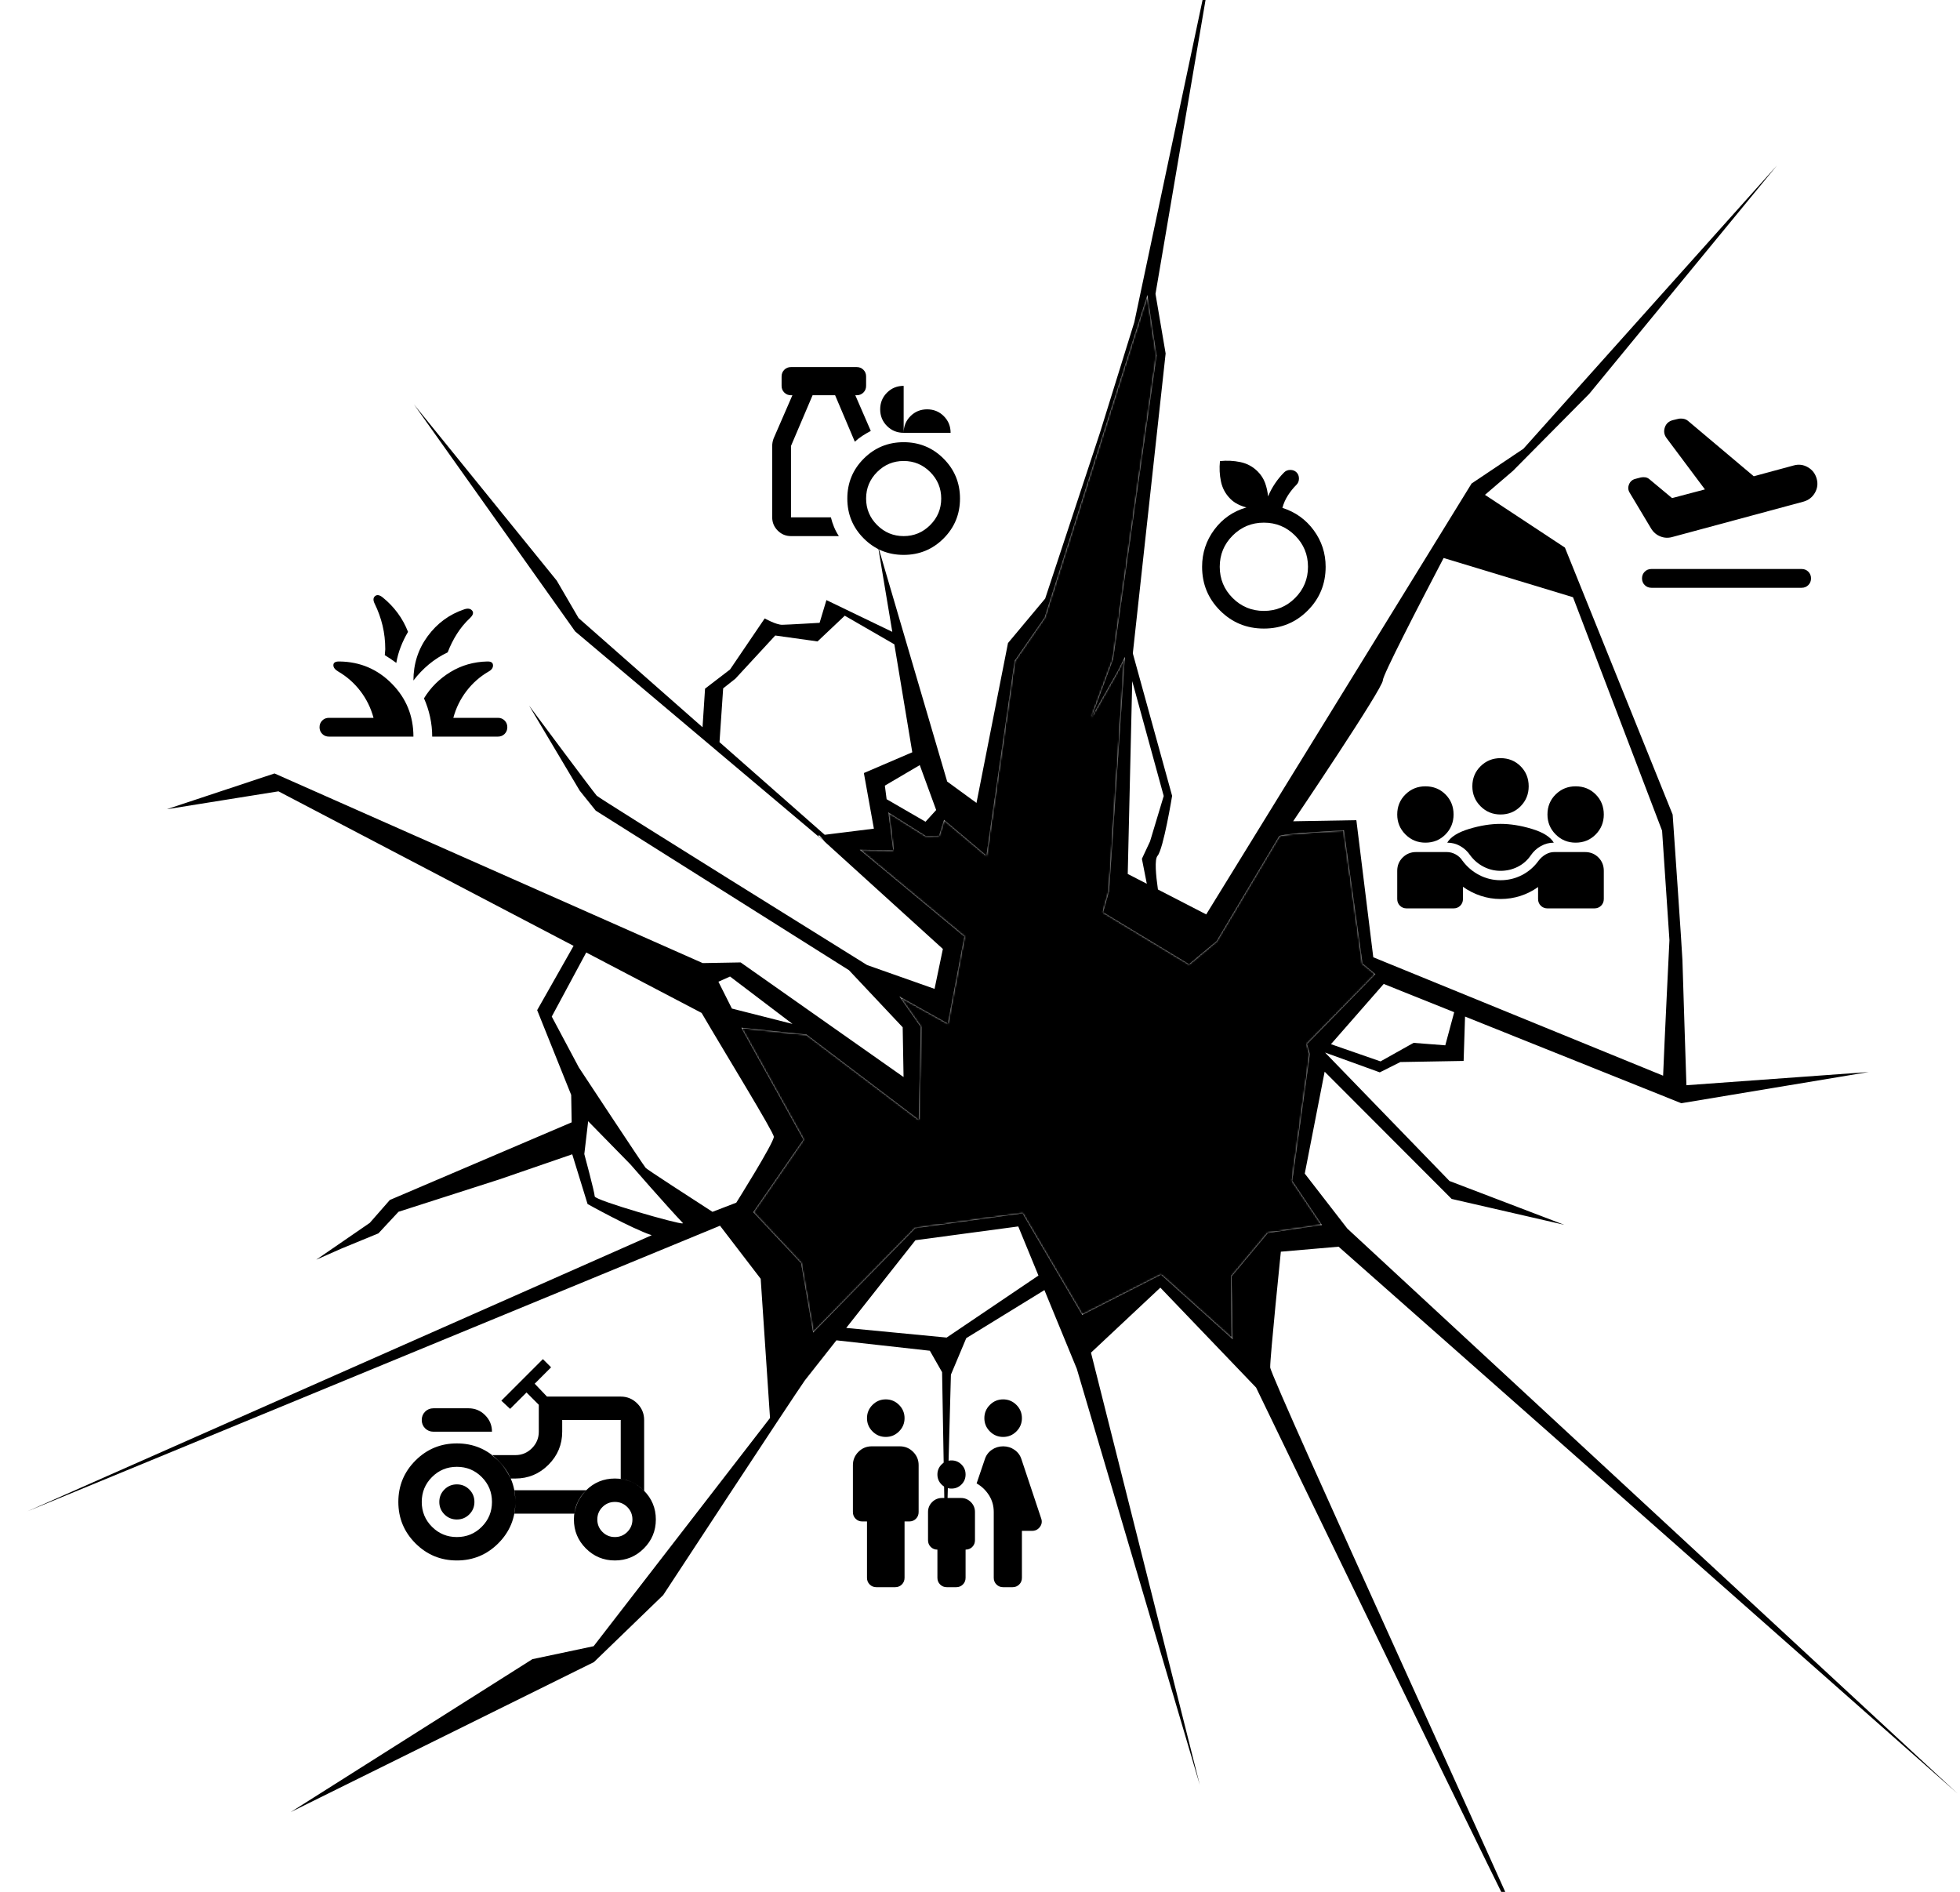<svg width="1119" height="1080" viewBox="0 0 1119 1080" fill="none" xmlns="http://www.w3.org/2000/svg">
<path d="M703.121 728.688L703.751 764.463L662.853 727.675L617.848 750.623L583.798 692.678L522.521 701.156L464.251 760.701L457.35 721.045L430.032 691.971L458.689 650.539L424.578 589.153L423.33 586.669L460.448 590.555L524.528 639.134L525.679 586.253L513.497 568.846L541.121 584.284L550.566 534.671L490.868 485.101L509.968 485.361L507.174 463.779L528.545 477.24L536.11 477.107C536.11 477.107 537.508 472.914 538.979 468.012L563.168 488.386L579.29 377.241L596.408 352.491L655.072 168.417L660.315 203.02L635.492 376.252L623.18 409.473L638.191 383.038L642.214 375.014L633.184 508.768L629.799 520.766L678.829 550.425L694.593 537.248L730.195 477.476C730.165 475.779 767.258 474.006 767.258 474.006L777.891 549.984L785.218 556.111L746.19 596.033L747.831 601.682L737.769 674.039L754.729 699.316L723.834 703.874L703.121 728.688ZM540.46 763.558L483.127 758.052L522.635 707.987L581.344 700.121L592.867 728.152L540.46 763.558ZM406.77 691.779C395.089 684.243 369.668 667.8 368.659 666.721C367.333 665.312 330.499 609.391 330.499 609.391L315.008 580.315L334.689 543.735L400.56 578.238C413.808 600.892 441.746 646.327 441.792 648.932C441.852 652.345 420.352 686.558 420.352 686.558L406.77 691.779ZM389.68 698.358C387.825 699.069 339.571 685.22 339.532 682.951C339.492 680.682 333.595 658.813 333.595 658.813L335.796 640.061L359.839 664.606C359.839 664.606 380.825 688.716 389.941 698.254L389.68 698.358ZM416.801 557.459L452.459 584.517L417.856 575.741L410.153 560.418L416.801 557.459ZM410.78 423.663L412.868 392.946L419.824 387.452L442.601 362.785L466.748 366.163L482.293 351.475L510.596 367.814L520.838 429.438L493.196 441.291L498.914 473.045L470.842 476.54L410.78 423.663ZM534.481 462.408L528.402 469.089L506.191 456.232L505.182 448.485L525.109 436.768L534.481 462.408ZM664.386 454.392L656.584 480.305L651.932 490.244L654.736 504.503L643.848 498.905L646.407 388.836L664.386 454.392ZM789.507 388.322C789.456 385.458 809.499 346.577 824.193 318.533L898.061 340.927L948.914 474.223L953.111 536.66C953.111 536.66 950.169 596.612 949.502 614.063L784.032 546.463L774.37 468.197L738.274 468.833C738.274 468.833 789.587 392.884 789.507 388.322ZM825.14 596.725L807.037 595.322L788.155 605.901L759.87 596.075L789.978 561.687L830.228 577.816L825.14 596.725ZM731.263 714.533L764.222 711.683L1117.52 1023.79L769.226 701.354L744.911 669.951L756.266 611.78L828.764 684.406L893.009 699.176L827.546 674.181L756.497 600.851L787.741 612.163L799.491 606.273L835.614 605.637C835.614 605.637 836.163 589.651 836.421 580.313L959.882 629.78L1066.92 611.967L962.806 619.512C962.806 619.512 960.583 551.309 960.523 547.891C960.463 544.472 954.949 465.02 954.949 465.02L893.447 312.597L847.792 282.484L863.782 268.778L907.352 224.791L1014.49 94.451L869.757 256.163L840.153 276.021L688.647 521.994L661.087 507.781C659.905 499.613 659.082 490.584 660.845 488.572C664.234 484.709 669.185 454.307 669.185 454.307L646.771 373.082L646.785 372.64L665.479 201.78L659.695 167.764L695.224 -40.901L647.601 183.93L628.071 246.779L596.711 341.697L575.483 367.091L557.497 458.354L540.767 446.161L512.202 348.944L512.173 348.815L501.225 311.546L506.383 342.478L509.428 360.695L471.818 342.562L467.925 355.536C467.925 355.536 450.059 356.605 446.603 356.666C443.147 356.727 436.58 353.034 436.58 353.034L416.788 382.188L402.526 393.128L401.089 415.15L330.308 352.823L317.864 331.458L236.403 230.944L328.36 360.439L470.619 480.323L466.991 477.02L467.862 476.905L470.907 480.548L538.306 541.714L533.554 564.501L495.077 550.923L494.953 550.848C490.364 547.958 342.421 456.042 340.681 454.222C338.969 452.401 304.19 405.677 302.036 402.743L330.977 451.368L340.12 462.757L484.687 553.841L515.359 586.435L515.859 614.837L422.851 549.405L401.183 549.787L156.719 441.529L95.181 461.956L158.981 451.736L327.468 539.953L306.675 576.653L326.102 625.033L326.377 640.693L222.575 685.009L211.117 698.087L180.538 719.113L194.86 712.788L216.049 704.073L227.521 691.75L284.978 673.305L326.698 658.934L335.456 687.327C335.456 687.327 360.404 701.25 372.064 705.136L15.687 862.725L411.068 699.704L434.292 730.005L439.619 809.467L338.913 939.746L303.952 947.142L165.954 1034.44L339.073 948.817L378.623 910.583C378.623 910.583 451.807 798.982 459.45 788.083C459.728 787.765 459.889 787.497 460.005 787.365L477.526 765.137L530.869 771.078L537.854 783.313L539.854 896.951L542.893 784.733L551.657 763.886L596.278 736.458L614.766 781.387L684.986 1018.92L622.862 772.172L662.459 735.057L717.124 792.097C717.124 792.097 873.499 1115.65 873.439 1112.23C873.379 1108.81 725.279 786.27 725.178 780.565C725.078 774.859 731.257 714.533 731.257 714.533" fill="black" style="fill:black;fill-opacity:1;"/>
<mask id="mask0_140_2" style="mask-type:luminance" maskUnits="userSpaceOnUse" x="423" y="168" width="363" height="597">
<path d="M737.763 674.039L754.724 699.316L723.828 703.874L703.115 728.688L703.745 764.463L662.847 727.675L617.842 750.623L583.792 692.679L522.515 701.156L464.245 760.701L457.344 721.045L430.026 691.971L458.683 650.539L424.572 589.153L423.324 586.669L460.442 590.556L524.522 639.134L525.673 586.254L513.491 568.846L541.116 584.284L550.56 534.671L490.863 485.102L509.962 485.361L507.168 463.78L528.539 477.241L536.104 477.107C536.104 477.107 537.502 472.915 538.973 468.013L563.163 488.387L579.285 377.242L596.403 352.492L655.066 168.418L660.31 203.022L635.487 376.253L623.174 409.474L638.185 383.039L642.208 375.015L633.179 508.768L629.793 520.767L678.823 550.425L694.587 537.248L730.189 477.477C730.159 475.78 767.252 474.007 767.252 474.007L777.885 549.985L785.213 556.111L746.184 596.033L747.825 601.682L737.763 674.039Z" fill="white" style="fill:white;fill-opacity:1;"/>
</mask>
<g mask="url(#mask0_140_2)">
<path opacity="0.24" d="M574.154 1098.04C812.119 1093.86 1001.29 877.944 996.675 615.792C992.062 353.639 795.413 144.517 557.448 148.705C319.482 152.892 130.313 368.804 134.926 630.956C139.54 893.109 336.189 1102.23 574.154 1098.04Z" fill="#230F0F" style="fill:#230F0F;fill:color(display-p3 0.137 0.059 0.059);fill-opacity:1;"/>
<path opacity="0.24" d="M584.65 1004.81C798.818 1001.05 969.07 806.726 964.918 570.79C960.766 334.854 783.783 146.645 569.615 150.414C355.447 154.183 185.195 348.502 189.347 584.438C193.499 820.375 370.483 1008.58 584.65 1004.81Z" fill="#230F0F" style="fill:#230F0F;fill:color(display-p3 0.137 0.059 0.059);fill-opacity:1;"/>
<path opacity="0.24" d="M584.04 917.844C776.792 914.452 930.02 739.564 926.283 527.22C922.546 314.877 763.26 145.488 570.508 148.88C377.756 152.272 224.529 327.16 228.266 539.504C232.003 751.848 391.288 921.236 584.04 917.844Z" fill="#230F0F" style="fill:#230F0F;fill:color(display-p3 0.137 0.059 0.059);fill-opacity:1;"/>
<path opacity="0.24" d="M592.542 842.339C766.018 839.286 903.921 681.888 900.558 490.78C897.195 299.673 753.839 147.224 580.364 150.277C406.888 153.33 268.985 310.728 272.348 501.835C275.711 692.943 419.067 845.392 592.542 842.339Z" fill="#230F0F" style="fill:#230F0F;fill:color(display-p3 0.137 0.059 0.059);fill-opacity:1;"/>
<path opacity="0.24" d="M600.188 774.38C756.316 771.632 880.429 629.974 877.402 457.977C874.376 285.98 745.355 148.777 589.227 151.524C433.099 154.272 308.986 295.93 312.013 467.927C315.039 639.924 444.06 777.128 600.188 774.38Z" fill="#230F0F" style="fill:#230F0F;fill:color(display-p3 0.137 0.059 0.059);fill-opacity:1;"/>
<path opacity="0.24" d="M607.074 713.209C747.59 710.736 859.292 583.243 856.567 428.445C853.843 273.648 737.725 150.164 597.21 152.637C456.694 155.11 344.992 282.602 347.717 437.4C350.441 592.198 466.559 715.681 607.074 713.209Z" fill="#230F0F" style="fill:#230F0F;fill:color(display-p3 0.137 0.059 0.059);fill-opacity:1;"/>
<path opacity="0.24" d="M613.272 658.165C739.737 655.939 840.27 541.194 837.819 401.874C835.367 262.554 730.859 151.417 604.393 153.643C477.928 155.868 377.395 270.614 379.846 409.933C382.298 549.253 486.806 660.39 613.272 658.165Z" fill="#230F0F" style="fill:#230F0F;fill:color(display-p3 0.137 0.059 0.059);fill-opacity:1;"/>
<path opacity="0.24" d="M618.849 608.621C732.668 606.618 823.148 503.347 820.941 377.959C818.735 252.571 724.677 152.548 610.858 154.551C497.039 156.554 406.559 259.824 408.765 385.212C410.972 510.601 505.029 610.624 618.849 608.621Z" fill="#230F0F" style="fill:#230F0F;fill:color(display-p3 0.137 0.059 0.059);fill-opacity:1;"/>
<path opacity="0.24" d="M623.865 564.031C726.302 562.228 807.734 469.284 805.749 356.435C803.763 243.585 719.111 153.563 616.673 155.366C514.235 157.169 432.803 250.113 434.789 362.963C436.775 475.812 521.427 565.834 623.865 564.031Z" fill="#230F0F" style="fill:#230F0F;fill:color(display-p3 0.137 0.059 0.059);fill-opacity:1;"/>
<path opacity="0.24" d="M628.382 523.896C720.576 522.273 793.864 438.624 792.077 337.06C790.29 235.495 714.103 154.477 621.91 156.099C529.716 157.721 456.427 241.371 458.215 342.935C460.002 444.499 536.189 525.518 628.382 523.896Z" fill="#230F0F" style="fill:#230F0F;fill:color(display-p3 0.137 0.059 0.059);fill-opacity:1;"/>
<path opacity="0.24" d="M632.445 487.781C715.42 486.321 781.38 411.036 779.772 319.627C778.163 228.219 709.595 155.302 626.62 156.762C543.645 158.222 477.685 233.507 479.293 324.915C480.902 416.324 549.47 489.241 632.445 487.781Z" fill="#230F0F" style="fill:#230F0F;fill:color(display-p3 0.137 0.059 0.059);fill-opacity:1;"/>
<path opacity="0.24" d="M636.106 455.271C710.781 453.957 770.144 386.203 768.696 303.938C767.248 221.673 705.539 156.049 630.864 157.363C556.189 158.677 496.826 226.431 498.274 308.697C499.722 390.962 561.431 456.585 636.106 455.271Z" fill="#230F0F" style="fill:#230F0F;fill:color(display-p3 0.137 0.059 0.059);fill-opacity:1;"/>
<path opacity="0.24" d="M639.396 426.018C706.605 424.836 760.031 363.856 758.729 289.816C757.426 215.777 701.886 156.715 634.678 157.897C567.47 159.08 514.043 220.06 515.345 294.099C516.648 368.139 572.188 427.201 639.396 426.018Z" fill="#230F0F" style="fill:#230F0F;fill:color(display-p3 0.137 0.059 0.059);fill-opacity:1;"/>
<path opacity="0.24" d="M642.363 399.682C702.85 398.618 750.933 343.737 749.76 277.103C748.588 210.469 698.603 157.314 638.117 158.378C577.631 159.443 529.547 214.323 530.72 280.958C531.893 347.592 581.877 400.747 642.363 399.682Z" fill="#230F0F" style="fill:#230F0F;fill:color(display-p3 0.137 0.059 0.059);fill-opacity:1;"/>
</g>
<mask id="mask1_140_2" style="mask-type:alpha" maskUnits="userSpaceOnUse" x="220" y="757" width="162" height="161">
<rect x="220.739" y="757.152" width="160.375" height="160.375" fill="#D9D9D9" style="fill:#D9D9D9;fill:color(display-p3 0.851 0.851 0.851);fill-opacity:1;"/>
</mask>
<g mask="url(#mask1_140_2)">
<path d="M247.468 817.293C245.575 817.293 243.988 816.653 242.707 815.372C241.426 814.091 240.786 812.504 240.786 810.611C240.786 808.718 241.426 807.131 242.707 805.85C243.988 804.569 245.575 803.929 247.468 803.929H267.515C271.19 803.929 274.337 805.237 276.954 807.855C279.571 810.472 280.88 813.618 280.88 817.293H247.468ZM260.833 877.434C266.401 877.434 271.135 875.485 275.033 871.587C278.931 867.689 280.88 862.956 280.88 857.387C280.88 851.819 278.931 847.085 275.033 843.187C271.135 839.289 266.401 837.34 260.833 837.34C255.264 837.34 250.531 839.289 246.633 843.187C242.735 847.085 240.786 851.819 240.786 857.387C240.786 862.956 242.735 867.689 246.633 871.587C250.531 875.485 255.264 877.434 260.833 877.434ZM351.044 877.434C353.828 877.434 356.195 876.46 358.144 874.511C360.093 872.562 361.067 870.195 361.067 867.411C361.067 864.626 360.093 862.26 358.144 860.311C356.195 858.362 353.828 857.387 351.044 857.387C348.26 857.387 345.893 858.362 343.944 860.311C341.995 862.26 341.021 864.626 341.021 867.411C341.021 870.195 341.995 872.562 343.944 874.511C345.893 876.46 348.26 877.434 351.044 877.434ZM260.833 867.411C258.049 867.411 255.682 866.436 253.733 864.487C251.784 862.538 250.809 860.171 250.809 857.387C250.809 854.603 251.784 852.236 253.733 850.287C255.682 848.338 258.049 847.364 260.833 847.364C263.617 847.364 265.984 848.338 267.933 850.287C269.882 852.236 270.856 854.603 270.856 857.387C270.856 860.171 269.882 862.538 267.933 864.487C265.984 866.436 263.617 867.411 260.833 867.411ZM354.385 844.19C357.281 844.746 359.675 845.498 361.569 846.445C363.462 847.392 365.522 848.923 367.75 851.039V810.611C367.75 806.936 366.441 803.79 363.824 801.172C361.207 798.555 358.06 797.246 354.385 797.246H312.287L305.27 789.896L314.625 780.541L309.948 775.863L286.226 799.585L291.237 804.263L300.593 794.908L307.609 801.924V817.293C307.609 820.969 306.3 824.115 303.683 826.732C301.066 829.349 297.92 830.658 294.244 830.658H280.713C283.274 832.551 285.335 834.5 286.894 836.505C288.453 838.51 290.012 841.016 291.572 844.023H294.244C301.595 844.023 307.887 841.405 313.122 836.171C318.356 830.936 320.974 824.644 320.974 817.293V810.611H354.385V844.19ZM327.823 864.069C328.491 861.062 329.299 858.64 330.245 856.802C331.192 854.965 332.668 852.932 334.672 850.705H293.576C294.022 853.266 294.244 855.494 294.244 857.387C294.244 859.28 294.022 861.508 293.576 864.069H327.823ZM351.044 890.799C344.584 890.799 339.072 888.516 334.505 883.949C329.939 879.383 327.656 873.87 327.656 867.411C327.656 860.951 329.939 855.438 334.505 850.872C339.072 846.306 344.584 844.023 351.044 844.023C357.504 844.023 363.016 846.306 367.583 850.872C372.149 855.438 374.432 860.951 374.432 867.411C374.432 873.87 372.149 879.383 367.583 883.949C363.016 888.516 357.504 890.799 351.044 890.799ZM260.833 890.799C251.589 890.799 243.71 887.541 237.194 881.026C230.679 874.511 227.421 866.631 227.421 857.387C227.421 848.143 230.679 840.264 237.194 833.749C243.71 827.233 251.589 823.976 260.833 823.976C270.077 823.976 277.956 827.233 284.472 833.749C290.987 840.264 294.244 848.143 294.244 857.387C294.244 866.631 290.987 874.511 284.472 881.026C277.956 887.541 270.077 890.799 260.833 890.799Z" fill="#1C1B1F" style="fill:#1C1B1F;fill:color(display-p3 0.11 0.106 0.122);fill-opacity:1;"/>
</g>
<mask id="mask2_140_2" style="mask-type:alpha" maskUnits="userSpaceOnUse" x="430" y="198" width="129" height="130">
<rect x="430.146" y="198.826" width="128.654" height="128.654" fill="#D9D9D9" style="fill:#D9D9D9;fill:color(display-p3 0.851 0.851 0.851);fill-opacity:1;"/>
</mask>
<g mask="url(#mask2_140_2)">
<path d="M515.915 316.759C506.981 316.759 499.387 313.632 493.133 307.378C486.879 301.124 483.752 293.53 483.752 284.595C483.752 275.661 486.879 268.067 493.133 261.813C499.387 255.559 506.981 252.432 515.915 252.432C524.85 252.432 532.444 255.559 538.698 261.813C544.952 268.067 548.079 275.661 548.079 284.595C548.079 293.53 544.952 301.124 538.698 307.378C532.444 313.632 524.85 316.759 515.915 316.759ZM515.915 306.038C521.812 306.038 526.86 303.938 531.059 299.739C535.258 295.54 537.358 290.492 537.358 284.595C537.358 278.699 535.258 273.651 531.059 269.452C526.86 265.253 521.812 263.153 515.915 263.153C510.019 263.153 504.971 265.253 500.772 269.452C496.572 273.651 494.473 278.699 494.473 284.595C494.473 290.492 496.572 295.54 500.772 299.739C504.971 303.938 510.019 306.038 515.915 306.038ZM451.588 306.038C448.64 306.038 446.116 304.988 444.017 302.888C441.917 300.789 440.867 298.265 440.867 295.317V254.576C440.867 253.861 440.934 253.147 441.068 252.432C441.202 251.717 441.403 251.002 441.671 250.288L452.392 225.629H451.588C450.07 225.629 448.796 225.115 447.769 224.088C446.741 223.06 446.228 221.787 446.228 220.269V214.908C446.228 213.389 446.741 212.116 447.769 211.089C448.796 210.061 450.07 209.547 451.588 209.547H489.112C490.631 209.547 491.904 210.061 492.932 211.089C493.959 212.116 494.473 213.389 494.473 214.908V220.269C494.473 221.787 493.959 223.06 492.932 224.088C491.904 225.115 490.631 225.629 489.112 225.629H488.308L497.153 245.999C495.456 246.893 493.848 247.831 492.329 248.814C490.81 249.796 489.38 250.913 488.04 252.164L476.783 225.629H463.918L451.588 254.576V295.317H474.371C474.817 297.193 475.421 299.047 476.18 300.878C476.939 302.71 477.855 304.43 478.927 306.038H451.588ZM515.915 247.071C512.163 247.071 508.991 245.776 506.4 243.185C503.809 240.594 502.514 237.422 502.514 233.67C502.514 229.918 503.809 226.746 506.4 224.155C508.991 221.564 512.163 220.269 515.915 220.269V247.071C515.915 243.319 517.211 240.147 519.802 237.556C522.393 234.965 525.564 233.67 529.317 233.67C533.069 233.67 536.241 234.965 538.832 237.556C541.423 240.147 542.718 243.319 542.718 247.071H515.915Z" fill="#1C1B1F" style="fill:#1C1B1F;fill:color(display-p3 0.11 0.106 0.122);fill-opacity:1;"/>
</g>
<mask id="mask3_140_2" style="mask-type:alpha" maskUnits="userSpaceOnUse" x="792" y="411" width="129" height="130">
<rect x="792.346" y="411.35" width="128.654" height="128.654" fill="#D9D9D9" style="fill:#D9D9D9;fill:color(display-p3 0.851 0.851 0.851);fill-opacity:1;"/>
</mask>
<g mask="url(#mask3_140_2)">
<path d="M797.706 513.201V497.119C797.706 494.081 798.756 491.535 800.855 489.48C802.955 487.425 805.479 486.398 808.427 486.398H825.983C827.77 486.398 829.467 486.844 831.076 487.738C832.684 488.631 833.979 489.837 834.962 491.356C837.553 494.841 840.747 497.566 844.544 499.531C848.341 501.497 852.384 502.479 856.672 502.479C861.05 502.479 865.138 501.497 868.935 499.531C872.732 497.566 875.881 494.841 878.383 491.356C879.544 489.837 880.907 488.631 882.47 487.738C884.034 486.844 885.664 486.398 887.362 486.398H904.918C907.955 486.398 910.501 487.425 912.556 489.48C914.611 491.535 915.639 494.081 915.639 497.119V513.201C915.639 514.719 915.125 515.993 914.098 517.02C913.07 518.047 911.797 518.561 910.278 518.561H883.475C881.956 518.561 880.683 518.047 879.656 517.02C878.628 515.993 878.115 514.719 878.115 513.201V506.366C874.988 508.599 871.615 510.297 867.997 511.458C864.378 512.62 860.603 513.201 856.672 513.201C852.831 513.201 849.078 512.598 845.415 511.391C841.752 510.185 838.357 508.465 835.23 506.232V513.201C835.23 514.719 834.716 515.993 833.689 517.02C832.661 518.047 831.388 518.561 829.869 518.561H803.067C801.548 518.561 800.275 518.047 799.247 517.02C798.22 515.993 797.706 514.719 797.706 513.201ZM856.672 497.119C853.277 497.119 850.061 496.337 847.023 494.774C843.986 493.21 841.439 491.044 839.385 488.274C837.866 486.04 835.967 484.276 833.689 482.98C831.411 481.685 828.931 481.037 826.251 481.037C828.217 477.731 832.371 475.118 838.714 473.197C845.058 471.276 851.044 470.316 856.672 470.316C862.301 470.316 868.287 471.276 874.63 473.197C880.974 475.118 885.128 477.731 887.094 481.037C884.503 481.037 882.046 481.685 879.723 482.98C877.4 484.276 875.479 486.04 873.96 488.274C871.995 491.133 869.493 493.322 866.455 494.841C863.418 496.359 860.157 497.119 856.672 497.119ZM813.788 481.037C809.321 481.037 805.524 479.474 802.397 476.347C799.27 473.22 797.706 469.423 797.706 464.955C797.706 460.399 799.27 456.58 802.397 453.497C805.524 450.415 809.321 448.874 813.788 448.874C818.344 448.874 822.164 450.415 825.246 453.497C828.328 456.58 829.869 460.399 829.869 464.955C829.869 469.423 828.328 473.22 825.246 476.347C822.164 479.474 818.344 481.037 813.788 481.037ZM899.557 481.037C895.09 481.037 891.293 479.474 888.166 476.347C885.039 473.22 883.475 469.423 883.475 464.955C883.475 460.399 885.039 456.58 888.166 453.497C891.293 450.415 895.09 448.874 899.557 448.874C904.113 448.874 907.933 450.415 911.015 453.497C914.098 456.58 915.639 460.399 915.639 464.955C915.639 469.423 914.098 473.22 911.015 476.347C907.933 479.474 904.113 481.037 899.557 481.037ZM856.672 464.955C852.205 464.955 848.408 463.392 845.281 460.265C842.154 457.138 840.591 453.341 840.591 448.874C840.591 444.317 842.154 440.498 845.281 437.415C848.408 434.333 852.205 432.792 856.672 432.792C861.229 432.792 865.048 434.333 868.131 437.415C871.213 440.498 872.754 444.317 872.754 448.874C872.754 453.341 871.213 457.138 868.131 460.265C865.048 463.392 861.229 464.955 856.672 464.955Z" fill="#1C1B1F" style="fill:#1C1B1F;fill:color(display-p3 0.11 0.106 0.122);fill-opacity:1;"/>
</g>
<mask id="mask4_140_2" style="mask-type:alpha" maskUnits="userSpaceOnUse" x="476" y="788" width="129" height="129">
<rect x="476.22" y="788.12" width="128.654" height="128.654" fill="#D9D9D9" style="fill:#D9D9D9;fill:color(display-p3 0.851 0.851 0.851);fill-opacity:1;"/>
</mask>
<g mask="url(#mask4_140_2)">
<path d="M572.711 820.283C569.762 820.283 567.238 819.234 565.139 817.134C563.039 815.034 561.989 812.511 561.989 809.562C561.989 806.614 563.039 804.09 565.139 801.99C567.238 799.891 569.762 798.841 572.711 798.841C575.659 798.841 578.183 799.891 580.282 801.99C582.382 804.09 583.432 806.614 583.432 809.562C583.432 812.511 582.382 815.034 580.282 817.134C578.183 819.234 575.659 820.283 572.711 820.283ZM567.35 900.692V863.168C567.35 859.594 566.434 856.378 564.603 853.519C562.771 850.66 560.426 848.426 557.567 846.818L562.257 833.015C562.972 830.781 564.29 828.994 566.211 827.654C568.132 826.314 570.298 825.644 572.711 825.644C575.123 825.644 577.289 826.314 579.21 827.654C581.131 828.994 582.449 830.781 583.164 833.015L594.421 866.786C595.046 868.573 594.801 870.204 593.684 871.678C592.567 873.152 591.115 873.889 589.328 873.889H583.432V900.692C583.432 902.211 582.918 903.484 581.891 904.511C580.863 905.539 579.59 906.053 578.071 906.053H572.711C571.192 906.053 569.919 905.539 568.891 904.511C567.864 903.484 567.35 902.211 567.35 900.692ZM543.227 849.767C540.994 849.767 539.095 848.985 537.532 847.421C535.968 845.858 535.187 843.959 535.187 841.726C535.187 839.492 535.968 837.594 537.532 836.03C539.095 834.467 540.994 833.685 543.227 833.685C545.461 833.685 547.36 834.467 548.923 836.03C550.487 837.594 551.268 839.492 551.268 841.726C551.268 843.959 550.487 845.858 548.923 847.421C547.36 848.985 545.461 849.767 543.227 849.767ZM505.703 820.283C502.755 820.283 500.231 819.234 498.132 817.134C496.032 815.034 494.982 812.511 494.982 809.562C494.982 806.614 496.032 804.09 498.132 801.99C500.231 799.891 502.755 798.841 505.703 798.841C508.652 798.841 511.176 799.891 513.275 801.99C515.375 804.09 516.425 806.614 516.425 809.562C516.425 812.511 515.375 815.034 513.275 817.134C511.176 819.234 508.652 820.283 505.703 820.283ZM494.982 900.692V868.529H492.302C490.783 868.529 489.51 868.015 488.483 866.987C487.455 865.96 486.941 864.687 486.941 863.168V836.365C486.941 833.417 487.991 830.893 490.091 828.793C492.19 826.694 494.714 825.644 497.663 825.644H513.744C516.693 825.644 519.217 826.694 521.316 828.793C523.416 830.893 524.465 833.417 524.465 836.365V863.168C524.465 864.687 523.952 865.96 522.924 866.987C521.897 868.015 520.624 868.529 519.105 868.529H516.425V900.692C516.425 902.211 515.911 903.484 514.883 904.511C513.856 905.539 512.583 906.053 511.064 906.053H500.343C498.824 906.053 497.551 905.539 496.523 904.511C495.496 903.484 494.982 902.211 494.982 900.692ZM535.187 900.692V884.61C533.668 884.61 532.395 884.097 531.367 883.069C530.34 882.042 529.826 880.769 529.826 879.25V863.168C529.826 860.934 530.608 859.036 532.171 857.472C533.735 855.909 535.633 855.127 537.867 855.127H548.588C550.822 855.127 552.72 855.909 554.284 857.472C555.847 859.036 556.629 860.934 556.629 863.168V879.25C556.629 880.769 556.115 882.042 555.088 883.069C554.06 884.097 552.787 884.61 551.268 884.61V900.692C551.268 902.211 550.755 903.484 549.727 904.511C548.7 905.539 547.427 906.053 545.908 906.053H540.547C539.028 906.053 537.755 905.539 536.728 904.511C535.7 903.484 535.187 902.211 535.187 900.692Z" fill="#1C1B1F" style="fill:#1C1B1F;fill:color(display-p3 0.11 0.106 0.122);fill-opacity:1;"/>
</g>
<mask id="mask5_140_2" style="mask-type:alpha" maskUnits="userSpaceOnUse" x="921" y="222" width="130" height="130">
<rect x="921.376" y="222.965" width="128.654" height="128.654" fill="#D9D9D9" style="fill:#D9D9D9;fill:color(display-p3 0.851 0.851 0.851);fill-opacity:1;"/>
</mask>
<g mask="url(#mask5_140_2)">
<path d="M1029.66 286.353L954.612 306.59C952.289 307.215 950.033 307.081 947.844 306.188C945.655 305.294 943.935 303.82 942.685 301.765L930.489 281.395C929.507 279.876 929.35 278.268 930.02 276.57C930.69 274.873 931.919 273.801 933.706 273.354L936.788 272.55C937.681 272.371 938.553 272.349 939.401 272.483C940.25 272.617 941.032 272.997 941.747 273.622L954.612 284.343L973.374 279.385L951.53 250.17C950.1 248.293 949.743 246.261 950.457 244.072C951.172 241.883 952.691 240.476 955.014 239.851L957.828 239.18C958.811 238.912 959.861 238.868 960.978 239.046C962.094 239.225 963.055 239.672 963.859 240.387L1001.25 271.88L1024.03 265.715C1026.89 264.911 1029.59 265.246 1032.14 266.72C1034.69 268.195 1036.36 270.361 1037.16 273.22C1037.97 276.079 1037.63 278.782 1036.16 281.328C1034.69 283.874 1032.52 285.549 1029.66 286.353ZM942.819 335.537C941.3 335.537 940.027 335.023 938.999 333.996C937.972 332.968 937.458 331.695 937.458 330.176C937.458 328.657 937.972 327.384 938.999 326.357C940.027 325.329 941.3 324.816 942.819 324.816H1028.59C1030.11 324.816 1031.38 325.329 1032.41 326.357C1033.43 327.384 1033.95 328.657 1033.95 330.176C1033.95 331.695 1033.43 332.968 1032.41 333.996C1031.38 335.023 1030.11 335.537 1028.59 335.537H942.819Z" fill="#1C1B1F" style="fill:#1C1B1F;fill:color(display-p3 0.11 0.106 0.122);fill-opacity:1;"/>
</g>
<mask id="mask6_140_2" style="mask-type:alpha" maskUnits="userSpaceOnUse" x="171" y="313" width="130" height="129">
<rect x="171.708" y="313.286" width="128.654" height="128.654" fill="#D9D9D9" style="fill:#D9D9D9;fill:color(display-p3 0.851 0.851 0.851);fill-opacity:1;"/>
</mask>
<g mask="url(#mask6_140_2)">
<path d="M187.789 420.498C186.27 420.498 184.997 419.984 183.97 418.957C182.942 417.929 182.429 416.656 182.429 415.137C182.429 413.618 182.942 412.345 183.97 411.318C184.997 410.29 186.27 409.777 187.789 409.777H213.252C211.733 404.148 209.232 399.056 205.747 394.499C202.263 389.943 198.064 386.235 193.15 383.376C191.184 382.214 190.246 380.941 190.336 379.556C190.425 378.172 191.631 377.524 193.954 377.613C205.658 377.792 215.597 382.036 223.772 390.345C231.947 398.653 236.034 408.705 236.034 420.498H187.789ZM246.756 420.498C246.756 416.745 246.354 413.015 245.549 409.308C244.745 405.6 243.584 402.048 242.065 398.653C245.817 392.489 250.843 387.486 257.142 383.644C263.44 379.802 270.431 377.792 278.115 377.613C280.259 377.524 281.376 378.216 281.465 379.69C281.555 381.165 280.706 382.393 278.919 383.376C274.005 386.235 269.806 389.943 266.322 394.499C262.837 399.056 260.336 404.148 258.817 409.777H284.28C285.798 409.777 287.072 410.29 288.099 411.318C289.126 412.345 289.64 413.618 289.64 415.137C289.64 416.656 289.126 417.929 288.099 418.957C287.072 419.984 285.798 420.498 284.28 420.498H246.756ZM236.034 388.468C236.034 378.998 238.737 370.577 244.142 363.207C249.548 355.836 256.494 350.721 264.982 347.862C267.036 347.147 268.555 347.371 269.538 348.532C270.521 349.694 270.119 351.123 268.332 352.821C265.473 355.501 262.994 358.494 260.894 361.8C258.795 365.105 257.03 368.634 255.601 372.387C251.669 374.263 248.073 376.563 244.812 379.288C241.551 382.013 238.625 385.073 236.034 388.468ZM226.251 378.417C225.179 377.613 224.107 376.854 223.035 376.139C221.963 375.424 220.846 374.71 219.685 373.995C219.685 373.459 219.729 372.9 219.819 372.32C219.908 371.739 219.953 371.181 219.953 370.644C219.953 365.909 219.439 361.397 218.412 357.109C217.384 352.821 215.888 348.666 213.922 344.646C212.939 342.68 213.006 341.228 214.123 340.29C215.24 339.352 216.692 339.598 218.479 341.027C221.695 343.618 224.532 346.567 226.988 349.872C229.445 353.178 231.433 356.796 232.952 360.727C231.344 363.408 229.959 366.244 228.798 369.237C227.636 372.23 226.787 375.29 226.251 378.417Z" fill="#1C1B1F" style="fill:#1C1B1F;fill:color(display-p3 0.11 0.106 0.122);fill-opacity:1;"/>
</g>
<mask id="mask7_140_2" style="mask-type:alpha" maskUnits="userSpaceOnUse" x="661" y="253" width="122" height="121">
<rect x="661.111" y="253.019" width="120.912" height="120.912" fill="#D9D9D9" style="fill:#D9D9D9;fill:color(display-p3 0.851 0.851 0.851);fill-opacity:1;"/>
</mask>
<g mask="url(#mask7_140_2)">
<path d="M721.567 358.817C711.743 358.817 703.409 355.395 696.566 348.552C689.723 341.709 686.301 333.375 686.301 323.551C686.301 315.658 688.631 308.584 693.291 302.328C697.952 296.073 704.06 291.853 711.617 289.67C709.938 289.25 708.301 288.642 706.705 287.844C705.11 287.046 703.682 286.018 702.423 284.758C699.652 281.987 697.868 278.692 697.07 274.871C696.272 271.051 696.083 267.167 696.503 263.221C700.45 262.801 704.333 262.99 708.154 263.788C711.974 264.585 715.27 266.37 718.041 269.14C719.972 271.072 721.378 273.255 722.26 275.69C723.142 278.125 723.708 280.686 723.96 283.373C725.052 280.77 726.374 278.314 727.928 276.005C729.481 273.696 731.223 271.575 733.155 269.644C734.078 268.721 735.254 268.259 736.681 268.259C738.109 268.259 739.284 268.721 740.208 269.644C741.131 270.568 741.593 271.743 741.593 273.171C741.593 274.598 741.131 275.774 740.208 276.697C738.361 278.545 736.723 280.581 735.296 282.806C733.868 285.031 732.819 287.403 732.147 289.922C739.536 292.273 745.498 296.535 750.032 302.706C754.566 308.878 756.833 315.826 756.833 323.551C756.833 333.375 753.412 341.709 746.568 348.552C739.725 355.395 731.391 358.817 721.567 358.817ZM721.567 348.741C728.536 348.741 734.477 346.285 739.389 341.373C744.301 336.461 746.757 330.52 746.757 323.551C746.757 316.582 744.301 310.641 739.389 305.729C734.477 300.817 728.536 298.361 721.567 298.361C714.598 298.361 708.657 300.817 703.745 305.729C698.833 310.641 696.377 316.582 696.377 323.551C696.377 330.52 698.833 336.461 703.745 341.373C708.657 346.285 714.598 348.741 721.567 348.741Z" fill="#1C1B1F" style="fill:#1C1B1F;fill:color(display-p3 0.11 0.106 0.122);fill-opacity:1;"/>
</g>
</svg>
